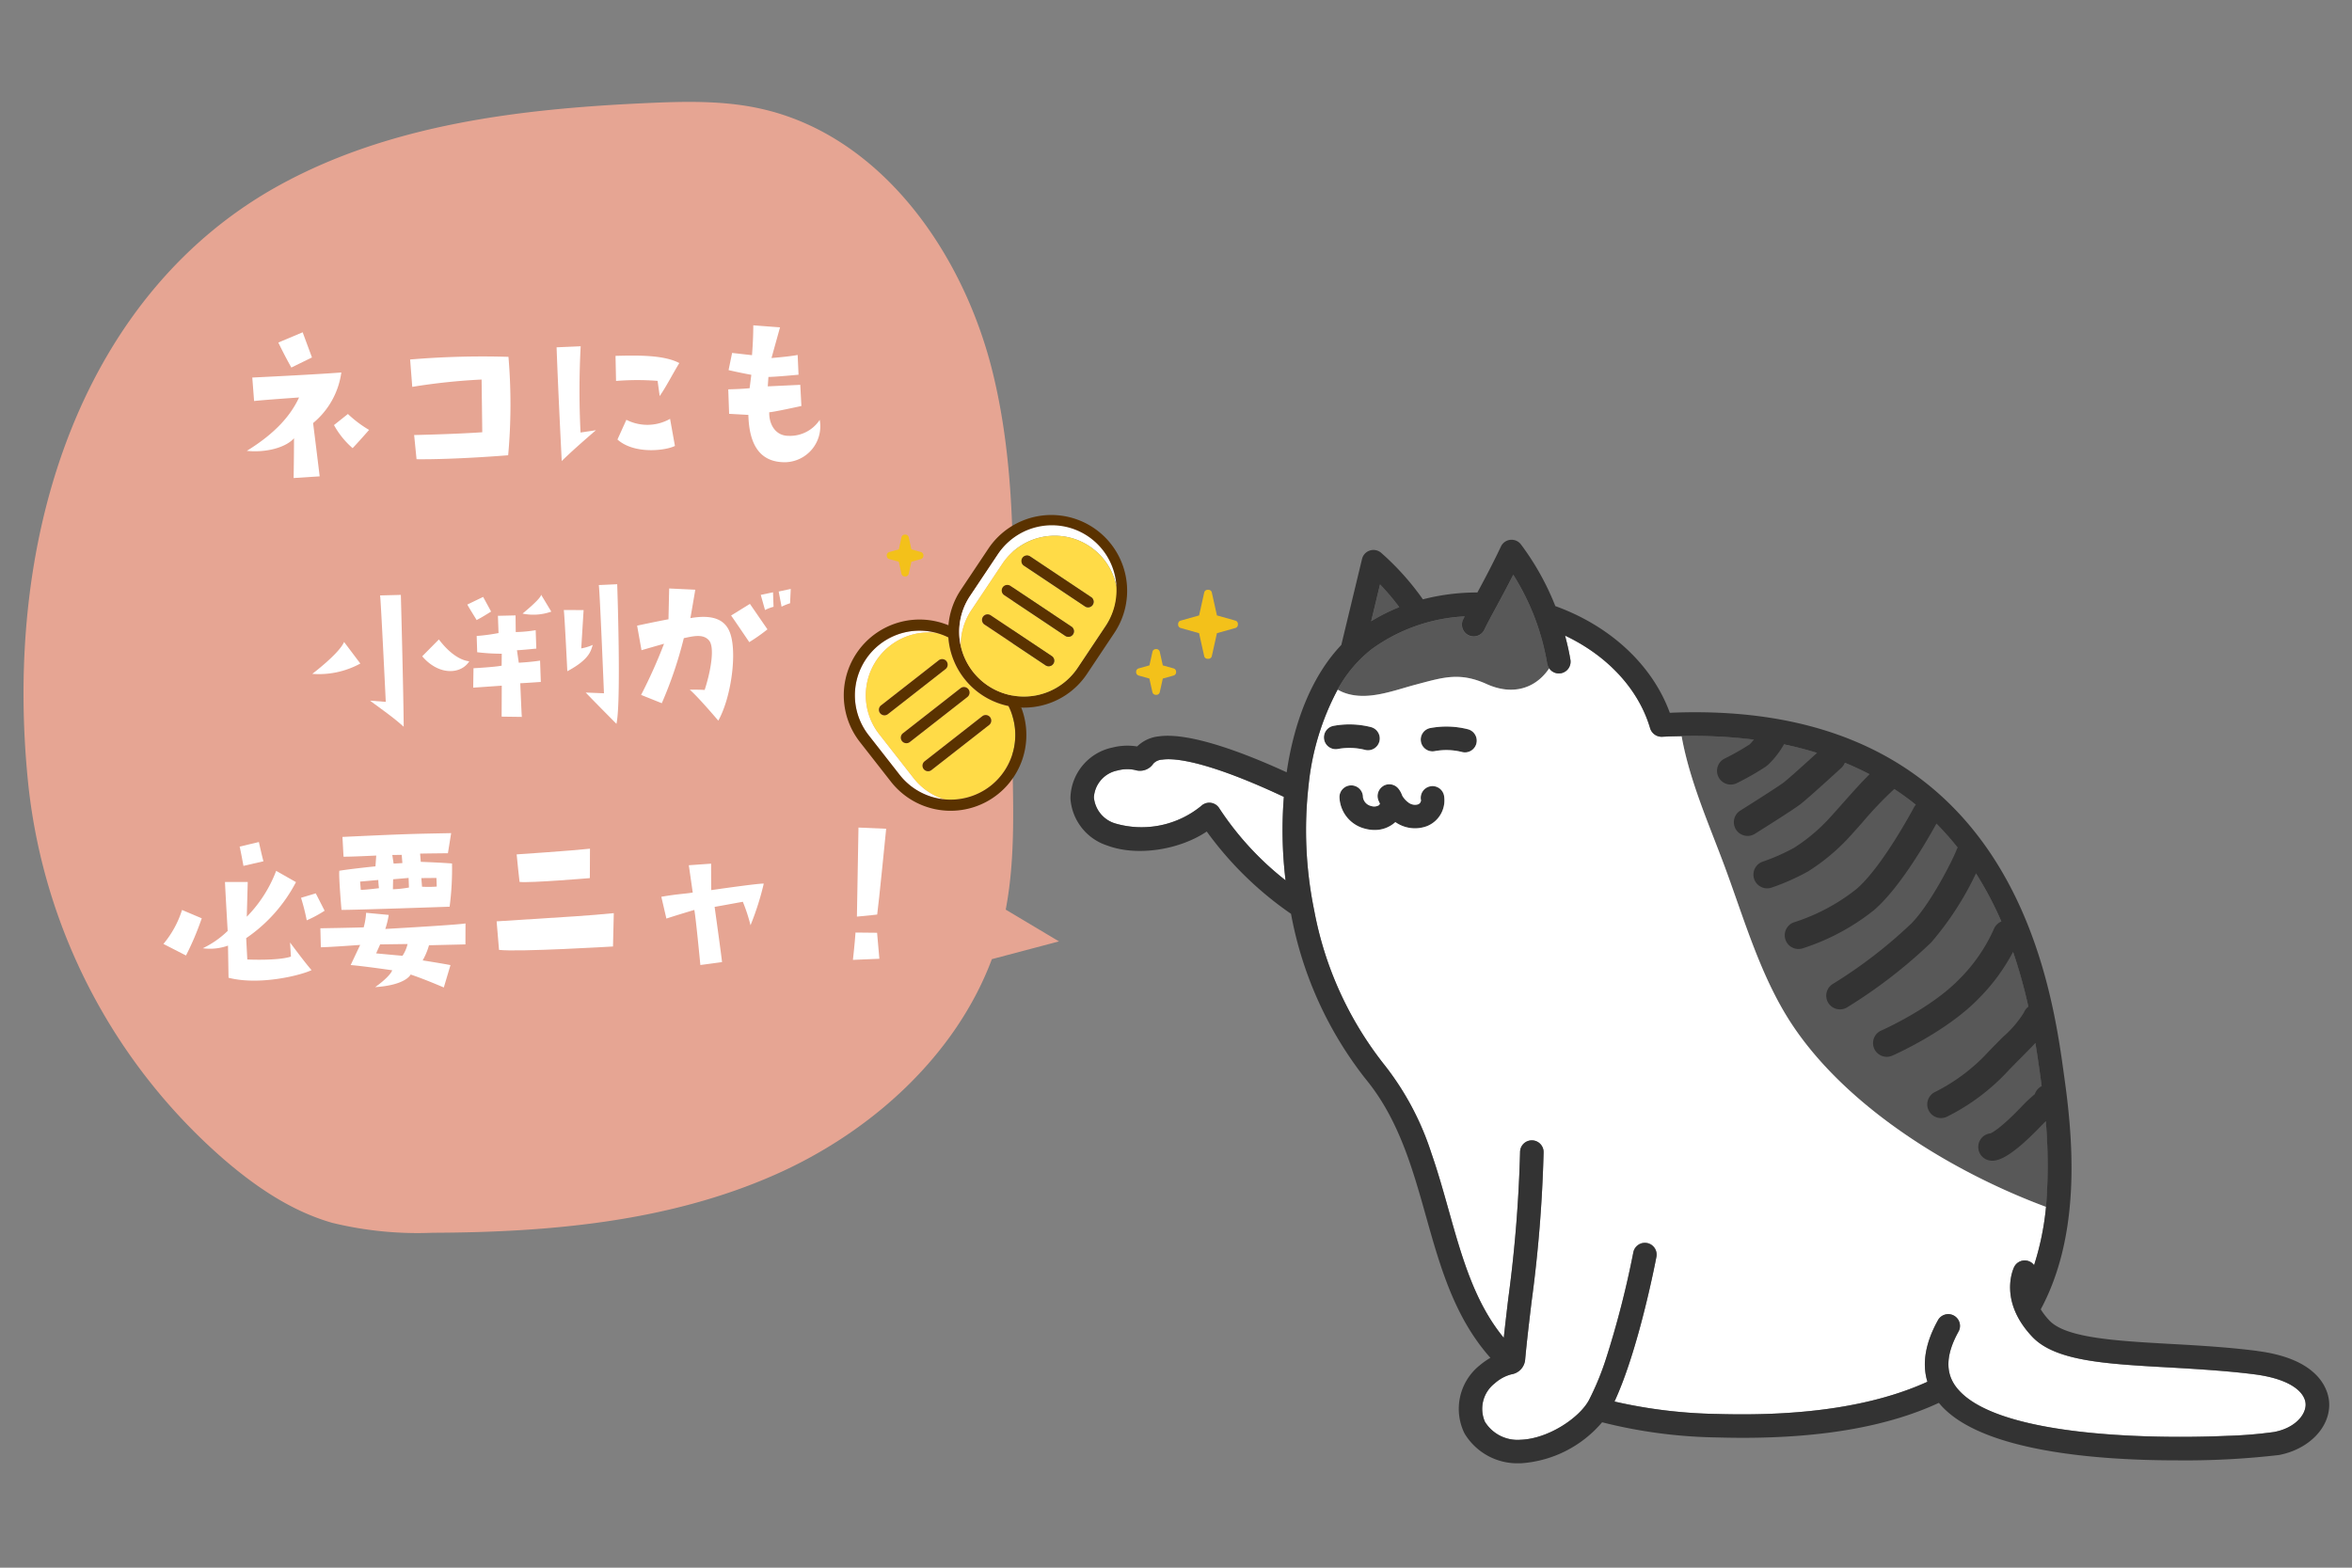 <?xml version="1.0" encoding="UTF-8"?>
<svg xmlns="http://www.w3.org/2000/svg" xmlns:xlink="http://www.w3.org/1999/xlink" width="300" height="200" viewBox="0 0 300 200">
  <rect x="0" y="0" width="300" height="200" fill="#808080" stroke="none"/>
  <defs>
    <clipPath id="a">
      <rect width="294.092" height="173.684" fill="none"></rect>
    </clipPath>
    <clipPath id="c">
      <rect width="300" height="200"></rect>
    </clipPath>
  </defs>
  <g id="b" clip-path="url(#c)">
    <g transform="translate(3 13)">
      <g clip-path="url(#a)">
        <path d="M132.073,107.1l-6.792-4.054c1.321-6.913.911-14.062.818-21.12-.21-15.846,1.3-31.957-2.463-47.35S109.282,4.124,93.784.812c-4.666-1-9.491-.88-14.257-.664C63.41.878,46.857,2.836,32.71,10.59,8.054,24.1-2.846,54.406.632,87.316v-.005A73.772,73.772,0,0,0,25.55,134.9c4.082,3.518,8.654,6.63,13.836,8.108a45.988,45.988,0,0,0,12.794,1.263c14.9-.05,30.129-1.394,43.749-7.438,12.177-5.4,22.955-15.114,27.585-27.467Z" fill="#e6a593"></path>
        <path d="M36.936,40.971s.622,4.955.837,6.8l-3.319.214c.037-2.551.045-3.727.048-5.077-.986,1.134-3.436,1.87-6.021,1.611,3.746-2.308,5.641-4.6,6.665-6.811,0,0-4.392.3-5.736.451l-.23-2.994s8.015-.38,11.357-.646a10.154,10.154,0,0,1-3.6,6.453M32.5,30.7l3.106-1.308s.718,1.951,1.187,3.21L34.162,33.89s-.852-1.5-1.662-3.194m9.474,13.475A10.729,10.729,0,0,1,39.6,41.229l1.776-1.414a14.92,14.92,0,0,0,2.7,2.032s-1.419,1.625-2.1,2.324" fill="#fff"></path>
        <path d="M61.855,32.523a72.084,72.084,0,0,1-.037,12.557s-6.734.559-11.687.507L49.824,42.5s5.147-.107,8.69-.355l-.085-6.724a78.471,78.471,0,0,0-8.845.934l-.272-3.492a110.273,110.273,0,0,1,12.543-.338" fill="#fff"></path>
        <path d="M68.651,45.816s-.46-8.887-.657-14.508l3.072-.133a106.827,106.827,0,0,0-.017,11.005l1.966-.294s-2.793,2.374-4.364,3.93M75.51,32.4c2.748-.07,6.147-.14,8.135.918-.9,1.482-1.623,2.932-2.5,4.213l-.268-1.942a33.951,33.951,0,0,0-5.3.01Zm.247,10.671,1.138-2.516a5.879,5.879,0,0,0,5.573-.12l.62,3.455c-1.228.618-5.213,1.082-7.331-.819" fill="#fff"></path>
        <path d="M92.615,36.525l.216-1.708s-1.409-.25-2.9-.6l.449-2.191s1.356.152,2.536.287c0,0,.162-1.782.167-3.809,0,0,2.909.225,3.41.257l-1.089,3.915s2.27-.179,3.338-.391l.112,2.521s-2.94.279-3.841.284l-.083,1.2s2.372-.109,4.145-.195l.144,2.7s-3.772.832-4.1.792c-.049,1.454.731,3.027,2.481,3.016a4.532,4.532,0,0,0,3.955-2.038,4.582,4.582,0,0,1-4.487,5.407c-2.027-.029-4.483-.893-4.613-6.041L90,39.794l-.11-3.123s1.725-.036,2.721-.146" fill="#fff"></path>
        <path d="M42.961,71.653a11.019,11.019,0,0,1-6.131,1.316S40.241,70.4,40.889,68.9ZM44.2,76.387l2.006.155s-.636-13.206-.725-13.579l2.649-.068s.338,12.542.362,16.819c-1.446-1.3-2.674-2.107-4.292-3.327m8.78-7.809c.446.585,1.99,2.558,3.874,2.791-1.042,1.661-3.861,1.86-6-.641Z" fill="#fff"></path>
        <path d="M56.608,64.126l2.017-.972,1.016,1.865c-1.64,1.033-1.52.88-1.838,1.091,0,0-1.113-1.787-1.195-1.984m6.151,1.386.024,2.124a17.448,17.448,0,0,0,2.543-.239l.082,2.348s-1.92.192-2.469.212l.231,1.591s1.5-.076,2.717-.269L65.981,74s-2.145.15-2.62.166c0,0,.168,4.1.2,4.295l-2.577-.035L61,74.476s-2.07.148-3.643.252l.039-2.477s2.671-.143,3.59-.326L61,70.4a26.534,26.534,0,0,1-3.133-.191L57.8,68.135a24.328,24.328,0,0,0,2.788-.372l-.077-2.2Zm3.259-2.64,1.3,2.155a6.827,6.827,0,0,1-3.667.253s2.36-1.908,2.367-2.408m5.42,1.961-.3,4.887a6.123,6.123,0,0,0,1.484-.452c-.258.51-.141,1.705-3.26,3.365,0,0-.344-7.04-.447-7.812Zm.267,10.52,2.33.093S73.5,62.26,73.378,61.639l2.347-.106s.53,15.187-.1,17.809c0,0-2.981-3-3.917-3.989" fill="#fff"></path>
        <path d="M78.824,69.951l-.559-3.132s2.308-.5,4-.814l.088-3.929,3.331.158s-.414,2.466-.624,3.624c2.71-.471,4.356.1,5.015,1.776.984,2.416.238,8.268-1.456,11.305,0,0-2.53-2.989-3.639-3.951.574,0,1.124-.013,1.9.034.745-2.276,1.335-5.423.553-6.322-.756-.874-2.043-.528-3.211-.287a52.01,52.01,0,0,1-2.81,8.3l-2.639-1.058A65.3,65.3,0,0,0,81.7,69.126s-1.313.371-2.873.825m16.063-2.662a22.889,22.889,0,0,1-2.319,1.632s-1.846-2.735-2.318-3.395l2.4-1.485Zm-.311-2.464-.542-1.932,1.563-.329.066,1.848a5.374,5.374,0,0,0-1.087.413m1.743-2.362,1.539-.329-.086,1.829a7.132,7.132,0,0,0-1.085.437Z" fill="#fff"></path>
        <path d="M20.724,108.9l-2.879-1.476a12.757,12.757,0,0,0,2.375-4.335l2.514,1.065a36.49,36.49,0,0,1-2.01,4.746m16.02,1.865c-1.549.73-6.758,1.962-10.594.972l-.068-4.1a6.8,6.8,0,0,1-3.215.338,11.9,11.9,0,0,0,3.174-2.211s-.305-5.142-.342-6.241h2.9l-.121,4.431A16.91,16.91,0,0,0,32.226,98.1l2.526,1.437a19.621,19.621,0,0,1-6.352,7.149l.145,2.722s3.931.187,5.564-.371l-.113-1.8s1.941,2.633,2.748,3.53M30.607,96.877l-2.555.59s-.341-1.889-.486-2.459l2.455-.585s.447,2.034.586,2.454m6.67,4.094,1.129,2.213a15.208,15.208,0,0,1-2.283,1.229,26.225,26.225,0,0,0-.727-2.876Z" fill="#fff"></path>
        <path d="M37.924,107.852l-.061-2.425s4.151-.069,5.524-.118a8.674,8.674,0,0,0,.31-1.86l2.885.273a10.48,10.48,0,0,1-.438,1.791s9.362-.526,10.231-.707l-.008,2.677s-4.324.1-4.648.112a8.649,8.649,0,0,1-.807,1.929s2.488.388,3.547.6l-.85,2.855s-2.515-1.088-4.234-1.652c0,0-.555,1.343-4.522,1.608,0,0,1.856-1.291,2.176-2.152,0,0-3.6-.525-5.3-.665l1.211-2.569s-3.841.286-5.015.3m2.634-4.768s-.377-4.338-.275-4.994c.92-.157,3.387-.443,4.607-.56l.1-1.379s-3.17.16-4.172.146l-.137-2.521c8.241-.388,8.94-.388,13.864-.484l-.412,2.565s-3.024.03-3.549.049l.086,1.047s2.455.089,3.984.211a36.641,36.641,0,0,1-.307,5.513s-12.24.427-13.791.407m2.374-3.611.087,1.048c.426.034,2.319-.206,2.319-.206a10.48,10.48,0,0,1-.086-1.048Zm2.046,9.157c1.731.166,3.362.308,3.362.308a4.576,4.576,0,0,0,.648-1.5l-3.5.048Zm2.063-12.551.164,1.094c.4-.013,1.121-.063,1.121-.063l-.086-1.048Zm.078,4.374a14.347,14.347,0,0,0,2.043-.222l-.043-1.224-1.971.169c-.015.251-.029,1.277-.029,1.277m3.625-1.427.088,1.1a13.438,13.438,0,0,0,1.877-.017l-.039-1.1Z" fill="#fff"></path>
        <path d="M60.345,104.543c10.432-.665,11.33-.7,14.944-1.047l-.1,4.254s-12.127.725-14.539.433Zm2.926-5.029S62.91,96.326,62.9,96c0,0,7.037-.47,9.353-.726l-.019,3.752s-7.506.636-8.961.488" fill="#fff"></path>
        <path d="M94.42,99.727a35.688,35.688,0,0,1-1.689,5.312,22.183,22.183,0,0,0-.981-2.994s-3.031.556-3.6.652c0,0,.867,6.2.947,7.044l-2.764.373s-.59-6.158-.771-7.028c0,0-2.03.6-3.563,1.1l-.646-2.777c2.136-.375,2.863-.351,4.007-.541l-.5-3.485,2.844-.2s0,2.977.02,3.375c0,0,5.871-.854,6.7-.833" fill="#fff"></path>
        <path d="M109.165,109.316s-2.373.106-3.373.141c0,0,.248-2.209.33-3.486l2.752.028Zm-.273-5.643s-1.145.14-2.592.266c0,0,.121-6.608.2-11.363l3.532.153s-.963,9.713-1.145,10.944" fill="#fff"></path>
        <path d="M160.763,88.662c-7.169-3.376-12.821-5.128-15.512-4.752a1.66,1.66,0,0,0-1.14.513,2.052,2.052,0,0,1-2.332.811,4.684,4.684,0,0,0-2.214.057,3.731,3.731,0,0,0-3.035,3.433,3.838,3.838,0,0,0,2.739,3.334,12,12,0,0,0,10.944-2.235,1.5,1.5,0,0,1,2.121.049,1.466,1.466,0,0,1,.17.214,38.4,38.4,0,0,0,8.476,9.226,53.394,53.394,0,0,1-.217-10.65" fill="#fff"></path>
        <path d="M173.03,61.556l-1.132,4.7a23.747,23.747,0,0,1,3.585-1.8,31.119,31.119,0,0,0-2.453-2.9" fill="#585858"></path>
        <path d="M179.425,87.343a1.5,1.5,0,0,0-1.178,1.764h0a.6.6,0,0,1-.364.5,1.366,1.366,0,0,1-1.2-.2,2.8,2.8,0,0,1-.835-.92,2.882,2.882,0,0,0-.478-.875,1.5,1.5,0,0,0-2.547,1.534c.055.127.113.252.173.373l-.094.178a1.171,1.171,0,0,1-1.009.121,1.36,1.36,0,0,1-1.055-1.111,1.5,1.5,0,0,0-1.477-1.523h-.021a1.5,1.5,0,0,0-1.5,1.477,4.3,4.3,0,0,0,3.273,4.053,4.592,4.592,0,0,0,1.2.163,3.86,3.86,0,0,0,2.567-.926l.088-.08.068.045a4.354,4.354,0,0,0,4,.457,3.547,3.547,0,0,0,2.147-3.859,1.506,1.506,0,0,0-1.764-1.178" fill="#333"></path>
        <path d="M184.23,80.038a11.122,11.122,0,0,0-4.762-.158,1.5,1.5,0,0,0,.492,2.959l.051-.009a8.152,8.152,0,0,1,3.486.117,1.5,1.5,0,0,0,.733-2.909" fill="#333"></path>
        <path d="M171.13,82.672a1.5,1.5,0,0,0,.732-2.909A11.1,11.1,0,0,0,167.1,79.6a1.5,1.5,0,0,0,.492,2.959l.051-.009a8.143,8.143,0,0,1,3.484.117" fill="#333"></path>
        <path d="M225.612,117.759C232.62,128.3,245.93,136.5,257.98,140.97a66.507,66.507,0,0,0-.576-15.576l-.093-.683c-1.689-12.361-6.11-44.752-45.82-43.792,1.028,5.741,3.488,11.217,5.514,16.681,2.5,6.75,4.592,14.119,8.607,20.159" fill="#585858"></path>
        <path d="M177.587,74.338c3.491-.925,5.589-1.63,9.044-.066,3.256,1.473,6.2.622,7.973-2.01a1.463,1.463,0,0,1-.255-.592,30.879,30.879,0,0,0-4.33-11.338c-.792,1.566-1.54,2.947-2.181,4.13-.6,1.1-1.112,2.053-1.483,2.822a1.5,1.5,0,1,1-2.761-1.173c.018-.043.039-.086.061-.127.052-.109.113-.226.169-.34A22.115,22.115,0,0,0,171.98,69.8a16.561,16.561,0,0,0-4.363,5.181c.221.111.429.23.672.328,2.984,1.2,6.357-.2,9.3-.974" fill="#585858"></path>
        <path d="M284.544,162.335c-1.64-.21-3.28-.362-4.909-.49-2.041-.16-4.066-.28-6.052-.391-8.058-.454-14.422-.813-17.351-3.9-4.382-4.626-2.4-8.744-2.314-8.917a1.5,1.5,0,0,1,2.013-.67,1.466,1.466,0,0,1,.525.445,35.222,35.222,0,0,0,1.524-7.438c-12.05-4.478-25.36-12.672-32.368-23.215-4.015-6.04-6.106-13.409-8.607-20.159-2.026-5.464-4.486-10.94-5.514-16.681-.822.02-1.635.031-2.488.08a1.538,1.538,0,0,1-1.525-1.075c-1.468-5-5.436-9.264-10.853-11.829.271,1.016.508,2.042.682,3.08a1.5,1.5,0,0,1-1.231,1.727l-.25.021a1.492,1.492,0,0,1-1.223-.66c-1.773,2.631-4.716,3.482-7.973,2.009-3.455-1.563-5.552-.858-9.043.066-2.941.779-6.315,2.172-9.3.974-.243-.1-.451-.217-.673-.327a32.83,32.83,0,0,0-3.7,12.179,50.89,50.89,0,0,0,.709,15.967,44.985,44.985,0,0,0,8.855,19.591,36.022,36.022,0,0,1,6.1,11.4c.837,2.4,1.522,4.846,2.2,7.256,1.708,6.082,3.317,11.787,7.032,16.3.174-1.607.363-3.238.567-4.941a173.172,173.172,0,0,0,1.514-18.772,1.5,1.5,0,0,1,3,.04,175.683,175.683,0,0,1-1.541,19.087c-.311,2.6-.605,5.045-.822,7.427a2.076,2.076,0,0,1-1.753,1.818,5.125,5.125,0,0,0-2.126,1.155,4.111,4.111,0,0,0-1.245,4.9,4.888,4.888,0,0,0,4.559,2.29c3.488-.116,7.472-2.763,8.706-5.052a35.153,35.153,0,0,0,2.163-5.237,121.239,121.239,0,0,0,3.5-13.618,1.5,1.5,0,1,1,2.947.558c-.1.509-2.263,11.837-5.352,18.474a63.444,63.444,0,0,0,13.131,1.582c11.133.327,20.08-1.062,26.785-4.109-.7-2.3-.272-4.912,1.309-7.79a1.5,1.5,0,1,1,2.656,1.394c-.008.017-.018.034-.027.05-1.557,2.834-1.666,5.1-.335,6.927,4.613,6.329,24.321,6.772,34.656,6.319a54.951,54.951,0,0,0,6.023-.5c2.632-.509,4.007-2.2,3.964-3.534-.047-1.444-1.791-3.2-6.548-3.811M173.43,87.272a1.5,1.5,0,0,1,1.946.347,2.851,2.851,0,0,1,.477.876,2.817,2.817,0,0,0,.835.919,1.365,1.365,0,0,0,1.2.2.6.6,0,0,0,.365-.5,1.5,1.5,0,0,1,2.926-.663c.006.025.011.051.015.076a3.545,3.545,0,0,1-2.146,3.859,4.354,4.354,0,0,1-4-.457l-.069-.045-.088.08a3.855,3.855,0,0,1-2.567.926,4.591,4.591,0,0,1-1.2-.162,4.3,4.3,0,0,1-3.274-4.054,1.5,1.5,0,0,1,1.5-1.476h.024a1.5,1.5,0,0,1,1.476,1.522,1.36,1.36,0,0,0,1.055,1.111,1.175,1.175,0,0,0,1.009-.12l.1-.179c-.061-.121-.118-.246-.173-.373a1.5,1.5,0,0,1,.6-1.881M167.1,79.6a11.113,11.113,0,0,1,4.76.158,1.5,1.5,0,1,1-.734,2.912,8.143,8.143,0,0,0-3.484-.117A1.5,1.5,0,1,1,167.1,79.6m18.215,2.254a1.5,1.5,0,0,1-1.82,1.088,8.152,8.152,0,0,0-3.486-.117,1.5,1.5,0,0,1-.594-2.941l.051-.009a11.117,11.117,0,0,1,4.761.158,1.5,1.5,0,0,1,1.088,1.821" fill="#fff"></path>
        <path d="M284.923,159.357l.005-.009c-3.8-.485-7.546-.7-11.172-.9-6.806-.384-13.234-.746-15.343-2.972a8.88,8.88,0,0,1-1.113-1.434c4.968-9.247,4.233-20.708,3.08-29.069l-.094-.679c-1.636-11.985-6.562-48.234-50.3-46.359-2.214-6.077-7.569-11.073-14.6-13.61A33.756,33.756,0,0,0,191,56.459a1.5,1.5,0,0,0-2.554.262c-1.075,2.274-2.124,4.235-3,5.865a27.619,27.619,0,0,0-6.956.875,33.778,33.778,0,0,0-5.313-5.927,1.5,1.5,0,0,0-2.448.775l-2.644,10.975c-3.522,3.69-5.951,9.318-6.969,16.242-6.6-3.025-12.77-5.068-16.274-4.588a4.644,4.644,0,0,0-2.8,1.292,7.779,7.779,0,0,0-3.128.133,6.735,6.735,0,0,0-5.38,6.448l.006.117a6.792,6.792,0,0,0,4.676,5.937c3.77,1.42,9.186.585,12.707-1.782a44.189,44.189,0,0,0,10.748,10.5,48.123,48.123,0,0,0,9.5,21.049c4.226,5.113,6,11.437,7.719,17.553,1.8,6.4,3.626,12.891,8.211,18.04a9.767,9.767,0,0,0-1.362.959,7.109,7.109,0,0,0-1.96,8.647l.057.1a7.853,7.853,0,0,0,6.9,3.75c.109,0,.219,0,.33-.005a14.889,14.889,0,0,0,10.285-5.227,63.269,63.269,0,0,0,14.627,1.934q1.69.048,3.313.049c10.289,0,18.577-1.474,25.014-4.461,4.9,6.026,19.414,7.336,30.358,7.336a103.267,103.267,0,0,0,13.038-.684c3.8-.736,6.491-3.5,6.392-6.575-.042-1.3-.826-5.627-9.166-6.691M152.5,90.086h0a1.5,1.5,0,0,0-2.077-.433,1.522,1.522,0,0,0-.214.17,12,12,0,0,1-10.944,2.235,3.838,3.838,0,0,1-2.74-3.334,3.733,3.733,0,0,1,3.034-3.433,4.671,4.671,0,0,1,2.214-.057,2.052,2.052,0,0,0,2.332-.811,1.649,1.649,0,0,1,1.14-.513c2.691-.376,8.343,1.376,15.512,4.752a53.4,53.4,0,0,0,.217,10.65,38.4,38.4,0,0,1-8.475-9.226m20.526-28.53a30.7,30.7,0,0,1,2.454,2.9,23.747,23.747,0,0,0-3.585,1.8Zm114.1,108.113,0,.011a54.948,54.948,0,0,1-6.024.5c-10.335.453-30.042.01-34.656-6.319-1.331-1.827-1.221-4.093.335-6.927a1.5,1.5,0,1,0-2.6-1.494l-.027.05c-1.581,2.878-2.011,5.486-1.308,7.79-6.705,3.047-15.652,4.436-26.785,4.109A63.46,63.46,0,0,1,202.93,165.8c3.089-6.637,5.255-17.965,5.351-18.474a1.5,1.5,0,0,0-2.947-.558,120.7,120.7,0,0,1-3.5,13.618,35.153,35.153,0,0,1-2.163,5.237c-1.233,2.289-5.218,4.936-8.705,5.052a4.888,4.888,0,0,1-4.559-2.29,4.11,4.11,0,0,1,1.245-4.9,5.125,5.125,0,0,1,2.126-1.155,2.076,2.076,0,0,0,1.753-1.818c.216-2.382.51-4.832.822-7.427A175.884,175.884,0,0,0,193.886,134a1.5,1.5,0,1,0-3-.04,173.173,173.173,0,0,1-1.515,18.772c-.2,1.7-.392,3.334-.566,4.941-3.715-4.514-5.324-10.219-7.032-16.3-.677-2.41-1.362-4.851-2.2-7.256a36.006,36.006,0,0,0-6.094-11.4,44.969,44.969,0,0,1-8.855-19.591,50.89,50.89,0,0,1-.71-15.967,32.872,32.872,0,0,1,3.7-12.179,16.556,16.556,0,0,1,4.366-5.18,22.1,22.1,0,0,1,11.842-4.163c-.056.113-.117.231-.168.339a1.5,1.5,0,1,0,2.639,1.427c.022-.041.043-.084.061-.127.371-.769.886-1.721,1.483-2.822.641-1.184,1.389-2.565,2.181-4.13a30.874,30.874,0,0,1,4.33,11.337,1.467,1.467,0,0,0,.255.593,1.491,1.491,0,0,0,1.222.66l.25-.021a1.5,1.5,0,0,0,1.232-1.727c-.174-1.038-.411-2.064-.683-3.08,5.417,2.565,9.386,6.833,10.854,11.829A1.538,1.538,0,0,0,209,80.992c.853-.049,1.665-.06,2.487-.08a62,62,0,0,1,9.224.447,7.948,7.948,0,0,1-.53.6,31.236,31.236,0,0,1-3.17,1.8,1.75,1.75,0,1,0,1.545,3.14,34.67,34.67,0,0,0,3.676-2.1l.238-.188a11.225,11.225,0,0,0,2.075-2.646c1.48.3,2.877.672,4.223,1.085-1.623,1.481-3.7,3.352-4.257,3.774-.641.489-3.644,2.4-5.506,3.569a1.75,1.75,0,1,0,1.857,2.966c.489-.306,4.8-3.009,5.772-3.752s4.8-4.248,5.23-4.646a1.731,1.731,0,0,0,.441-.654q1.653.681,3.162,1.472c-.939.912-2.132,2.241-3.568,3.861-.494.558-.941,1.064-1.31,1.467a22.5,22.5,0,0,1-4.752,4.053,25.5,25.5,0,0,1-4,1.766,1.75,1.75,0,1,0,1.133,3.312,29.123,29.123,0,0,0,4.6-2.038l.092-.054a25.92,25.92,0,0,0,5.523-4.695c.36-.393.822-.914,1.332-1.49a47.5,47.5,0,0,1,4.1-4.3c.961.64,1.883,1.305,2.743,2.009a1.79,1.79,0,0,0-.223.322c-.041.077-4.081,7.673-7.369,10.447a24.954,24.954,0,0,1-7.881,4.206,1.75,1.75,0,1,0,1.07,3.332,28.492,28.492,0,0,0,9.025-4.828c3.378-2.848,7.04-9.306,8.008-11.074a35.961,35.961,0,0,1,2.716,3.064,1.736,1.736,0,0,0-.152.305c-.5,1.307-3.263,6.781-5.7,9.314a60.384,60.384,0,0,1-10.048,7.754,1.75,1.75,0,1,0,1.834,2.98,63.792,63.792,0,0,0,10.682-8.254,39.113,39.113,0,0,0,5.715-8.816,44.608,44.608,0,0,1,3.239,6.143,1.734,1.734,0,0,0-.927.9,21.21,21.21,0,0,1-4.419,6.431c-3.621,3.759-9.848,6.52-9.91,6.548a1.75,1.75,0,1,0,1.4,3.205c.281-.123,6.918-3.06,11-7.3a24.591,24.591,0,0,0,4.348-5.917,65.062,65.062,0,0,1,1.954,7,1.73,1.73,0,0,0-.578.762,13.815,13.815,0,0,1-2.679,3.112c-.534.537-1.133,1.14-1.826,1.86a23.543,23.543,0,0,1-6.834,5.151,1.75,1.75,0,1,0,1.564,3.131,26.933,26.933,0,0,0,7.818-5.884c.652-.675,1.238-1.266,1.761-1.792.644-.649,1.194-1.2,1.665-1.715.287,1.736.506,3.315.689,4.651l.093.683c.009.058.016.116.024.174a1.738,1.738,0,0,0-.841.927c-.014.035-.025.067-.037.1a18.919,18.919,0,0,0-1.789,1.694c-2.481,2.575-3.581,3.181-3.851,3.3a1.751,1.751,0,0,0-.215,3.448,1.915,1.915,0,0,0,.435.049c.984,0,2.647-.734,6.151-4.371.266-.275.486-.5.672-.678a66.616,66.616,0,0,1,.027,10.932,35.159,35.159,0,0,1-1.525,7.438,1.471,1.471,0,0,0-.524-.445,1.5,1.5,0,0,0-2.013.67c-.086.173-2.068,4.291,2.314,8.917,2.927,3.091,9.293,3.45,17.351,3.9,1.986.111,4.011.231,6.05.391,1.631.128,3.271.28,4.911.49,4.757.607,6.5,2.367,6.547,3.811.043,1.333-1.331,3.025-3.963,3.534" fill="#333"></path>
        <path d="M113.524,86.264l-4.386-5.608a8.025,8.025,0,0,1,7.312-12.908,8.248,8.248,0,0,0-8.657,13.043l3.959,5.063a8.231,8.231,0,0,0,5.7,3.124,7.979,7.979,0,0,1-3.926-2.714" fill="#fff"></path>
        <path d="M125.63,77.073a9.653,9.653,0,0,1-7.665-8.753,8.285,8.285,0,0,0-1.514-.573,8.026,8.026,0,0,0-7.312,12.909l4.391,5.608a7.979,7.979,0,0,0,3.926,2.714,8.247,8.247,0,0,0,8.174-11.9m-15.825,1.191A.708.708,0,0,1,109.369,77l7.361-5.763a.708.708,0,0,1,.9,1.092l-.03.023-7.361,5.759a.7.7,0,0,1-.436.151m3.225,3.412a.708.708,0,0,1-.872-1.115l7.361-5.759a.707.707,0,1,1,.872,1.114Zm10.15-2.2-7.364,5.759a.7.7,0,0,1-.435.151.708.708,0,0,1-.437-1.265l7.364-5.76a.708.708,0,0,1,.872,1.115" fill="#ffdb47"></path>
        <path d="M127.252,84.291a9.724,9.724,0,0,0,.019-7l-.2-.029c.174.009.347.015.52.015a9.743,9.743,0,0,0,2-.208,9.639,9.639,0,0,0,6.052-4.088l3.567-5.349A9.667,9.667,0,0,0,123.13,56.9l-3.568,5.342a9.6,9.6,0,0,0-1.588,4.527,9.665,9.665,0,0,0-11.295,14.892l3.959,5.062a9.663,9.663,0,0,0,16.614-2.434m-6.513-21.262,3.569-5.345a8.251,8.251,0,0,1,13.722,9.162l-3.566,5.346a8.251,8.251,0,0,1-13.725-9.163m2.6,24.24a8.261,8.261,0,0,1-11.586-1.416l-3.959-5.062a8.248,8.248,0,0,1,6.49-13.332,8.3,8.3,0,0,1,3.681.861,9.658,9.658,0,0,0,7.665,8.753,8.265,8.265,0,0,1-2.294,10.2" fill="#5a3200"></path>
        <path d="M117.73,71.361a.706.706,0,0,0-.992-.121h0L109.368,77a.708.708,0,0,0,.872,1.115l7.364-5.76a.709.709,0,0,0,.121-.993" fill="#5a3200"></path>
        <path d="M120.512,74.923a.706.706,0,0,0-.992-.121h0l-7.364,5.759a.709.709,0,0,0,.875,1.115l7.364-5.76a.709.709,0,0,0,.121-.993" fill="#5a3200"></path>
        <path d="M122.305,78.364l-7.364,5.759a.708.708,0,0,0,.437,1.266.7.7,0,0,0,.435-.151l7.364-5.759a.708.708,0,0,0-.872-1.115" fill="#5a3200"></path>
        <path d="M120.9,64.841l3.953-5.921a8.025,8.025,0,0,1,14.55,2.907,8.249,8.249,0,0,0-15.1-4.142l-3.569,5.345a8.227,8.227,0,0,0-1.185,6.385,7.992,7.992,0,0,1,1.35-4.574" fill="#fff"></path>
        <path d="M135.987,56.7a8.025,8.025,0,0,0-11.13,2.217h0L120.9,64.841a7.992,7.992,0,0,0-1.35,4.574,8.247,8.247,0,0,0,14.91,2.778l3.566-5.346a8.208,8.208,0,0,0,1.373-5.02,8,8,0,0,0-3.416-5.125m-4.636,14.986a.709.709,0,0,1-.981.2h0l-7.775-5.19a.708.708,0,1,1,.749-1.2.291.291,0,0,1,.037.024l7.775,5.19a.706.706,0,0,1,.2.979v0m2.511-3.761a.706.706,0,0,1-.978.2l0,0-7.775-5.19a.708.708,0,0,1,.749-1.2.292.292,0,0,1,.037.024l7.775,5.19a.709.709,0,0,1,.2.981h0m2.511-3.762a.709.709,0,0,1-.981.2h0l-7.783-5.2a.708.708,0,0,1,.786-1.177l7.775,5.19a.709.709,0,0,1,.2.982" fill="#ffdb47"></path>
        <path d="M136.177,63.183l-7.775-5.19a.708.708,0,0,0-.823,1.153l.037.024,7.775,5.19a.709.709,0,1,0,.786-1.181" fill="#5a3200"></path>
        <path d="M133.666,66.945l-7.775-5.19a.708.708,0,1,0-.823,1.153l.037.024,7.775,5.19a.709.709,0,1,0,.786-1.181" fill="#5a3200"></path>
        <path d="M131.155,70.7l-7.775-5.19a.708.708,0,1,0-.823,1.153l.037.024,7.775,5.19a.709.709,0,1,0,.786-1.181" fill="#5a3200"></path>
        <path d="M147.591,67.117l2.352.662.651,2.923a.443.443,0,0,0,.432.347h.113a.443.443,0,0,0,.431-.347l.651-2.923,2.352-.662a.443.443,0,0,0,.323-.426V66.6a.441.441,0,0,0-.323-.426l-2.352-.662-.651-2.921a.442.442,0,0,0-.431-.346h-.109a.443.443,0,0,0-.432.346l-.651,2.924-2.352.662a.441.441,0,0,0-.323.426v.086a.443.443,0,0,0,.323.426" fill="#f3c11a"></path>
        <path d="M110.43,58.324l1.211.341.341,1.53a.442.442,0,0,0,.432.347h.063a.442.442,0,0,0,.432-.347l.341-1.53,1.211-.341a.443.443,0,0,0,.322-.426V57.85a.442.442,0,0,0-.322-.426l-1.209-.341-.341-1.531a.444.444,0,0,0-.432-.35h-.063a.443.443,0,0,0-.432.346l-.341,1.535-1.213.341a.441.441,0,0,0-.323.426V57.9a.443.443,0,0,0,.323.426" fill="#f3c11a"></path>
        <path d="M142.23,73.18l1.375.387.386,1.732a.443.443,0,0,0,.432.346h.07a.442.442,0,0,0,.437-.343l.386-1.732,1.375-.387a.443.443,0,0,0,.323-.426V72.7a.443.443,0,0,0-.323-.426l-1.375-.387-.386-1.733a.443.443,0,0,0-.432-.346h-.068a.443.443,0,0,0-.432.346l-.386,1.731-1.375.387a.443.443,0,0,0-.323.426v.054a.443.443,0,0,0,.323.426" fill="#f3c11a"></path>
      </g>
    </g>
  </g>
</svg>
